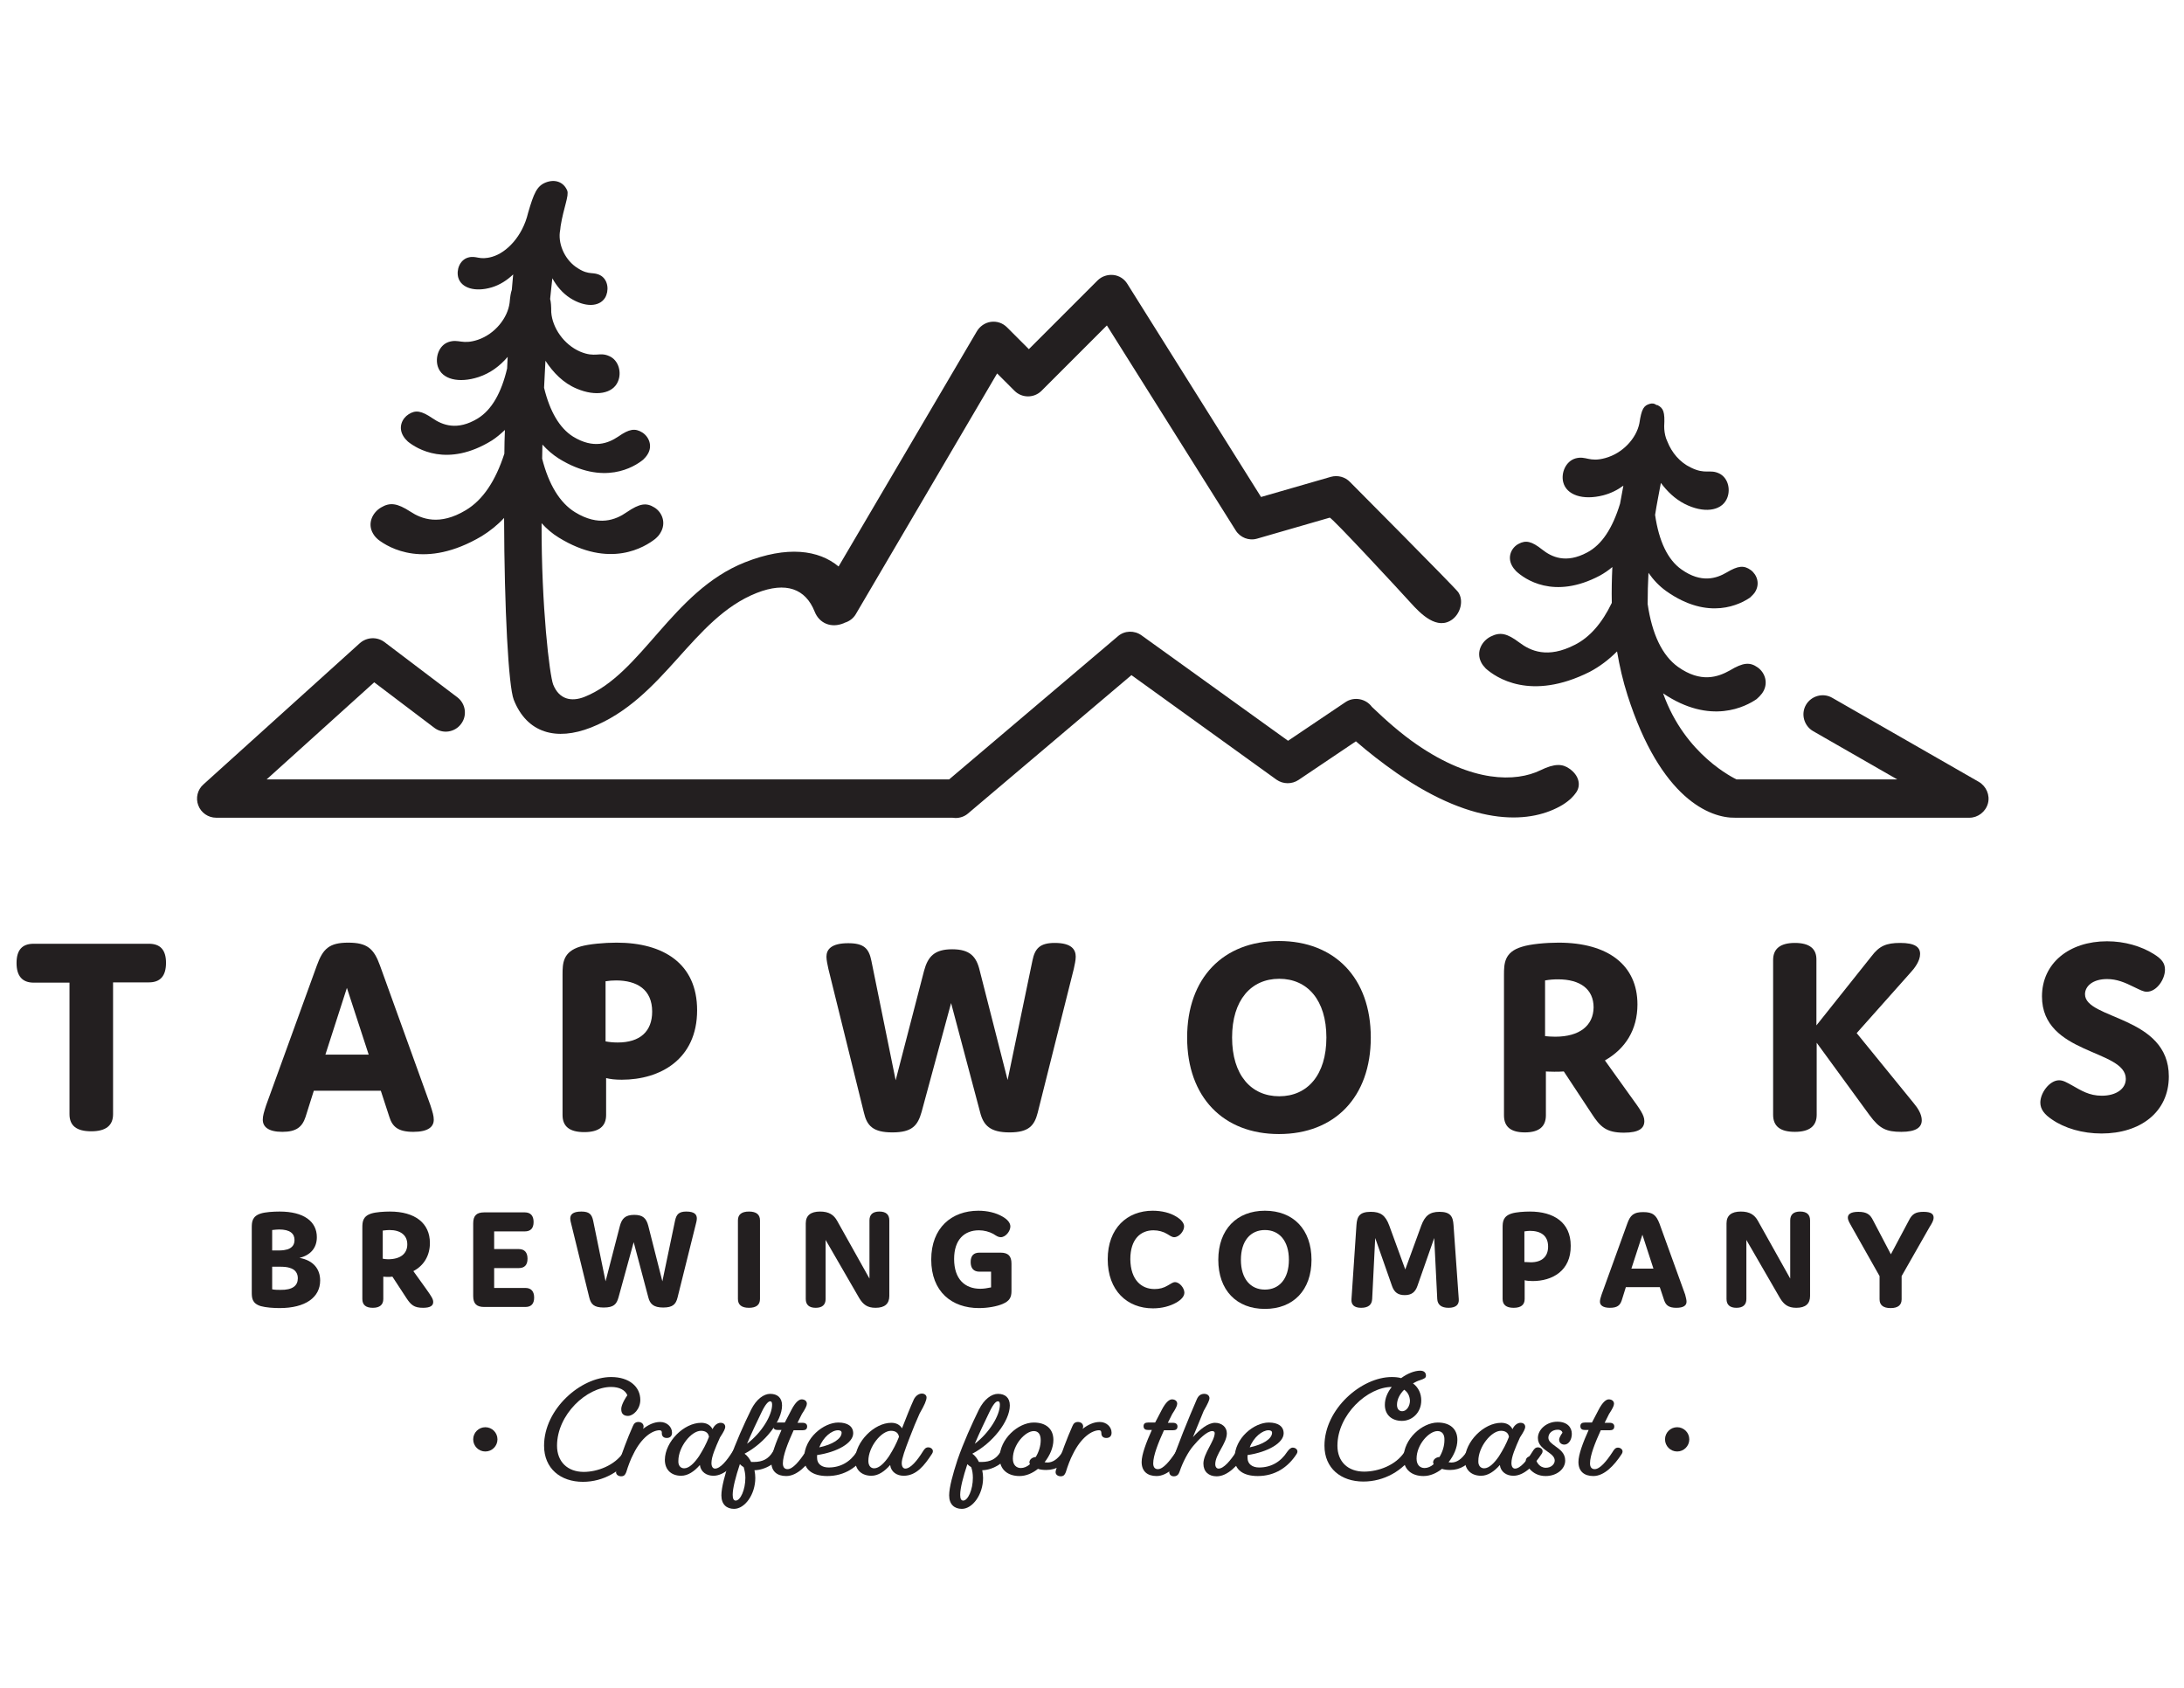 <?xml version="1.0" encoding="utf-8"?>
<!-- Generator: Adobe Illustrator 18.1.1, SVG Export Plug-In . SVG Version: 6.00 Build 0)  -->
<svg version="1.1" id="Layer_1" xmlns="http://www.w3.org/2000/svg" xmlns:xlink="http://www.w3.org/1999/xlink" x="0px" y="0px"
	 viewBox="0 0 792 612" enable-background="new 0 0 792 612" xml:space="preserve">
<g>
	<g>
		<g>
			<path fill="#231F20" d="M526.8,224.5c-5.6,4.3-11.7-2-15.3-6c-3.6-4-28.6-31-29.3-30.8l-26.3,7.6c-3,0.9-6.2-0.4-7.8-3
				l-46.7-74.3l-23.7,23.7c-2.7,2.7-7.1,2.7-9.8,0l-6.3-6.3l-51.2,87.2c-0.9,1.6-2.4,2.7-4.1,3.2c-0.1,0.1-0.2,0.1-0.4,0.2
				c-4.4,1.8-8.8,0.1-10.5-4.3c-3.3-8.2-10.3-10.9-21-6.7c-23.5,9.3-33.4,38.3-60.1,48.8c-12.5,4.9-23.2,2.1-28-10.1
				c-1.9-4.9-3.4-32.8-3.5-65.9c-2.4,2.6-5.2,4.8-8.1,6.6c-20.6,12.2-33.7,4.2-37.5,1.3c-0.9-0.8-1.3-1.2-1.9-2.2
				c-2.2-3.7-0.2-7.7,2.9-9.5c3.2-1.9,5.8-1.6,10.6,1.5c4.1,2.7,10.6,5.2,20.1-0.5c6.2-3.7,10.8-10.6,14-20.5c0-2.9,0.1-5.7,0.2-8.6
				c-1.5,1.4-3,2.7-4.7,3.8c-16.2,10-27.3,3-30.5,0.4c-0.7-0.7-1.1-1.1-1.6-1.9c-2-3.2-0.5-6.5,1.9-8c2.5-1.6,4.6-1.3,8.7,1.5
				c3.5,2.4,8.9,4.6,16.4,0c5-3.1,8.5-9.2,10.6-18.1c0.1-1.4,0.1-2.8,0.2-4.2c-2.8,3.3-6.3,5.9-10.5,7.3c-7.3,2.4-13.3,0.8-14.8-3.7
				c-1.1-3.3,0.3-7.8,3.9-9c3.7-1.2,4.9,1.1,10.6-0.8c6.2-2.1,10.8-7.9,11.5-13.4c0.2-2.2,0.4-3.6,0.8-4.7c0.2-1.9,0.3-3.8,0.5-5.6
				c-2.2,2.1-4.8,3.8-7.8,4.7c-6.1,1.8-11,0.2-12.1-3.5c-0.8-2.8,0.5-6.4,3.5-7.3c3.1-0.9,4,1.1,8.8-0.3c5.2-1.5,11-7.4,13-15.9
				c2.1-7.2,3.2-9.7,6.3-11c3.5-1.4,6.6-0.2,7.9,2.9c0.7,1.9-1.3,6.1-2.4,12.9c-0.1,0.7-0.1,1.4-0.3,2.3c-0.5,4.6,2,10.2,6.6,13
				c4.2,2.7,5.6,1,8.4,2.7c2.6,1.7,2.9,5.5,1.4,8c-2.1,3.3-7.2,3.5-12.6,0.1c-2.8-1.8-4.9-4.3-6.5-7.2c-0.3,2.4-0.5,4.9-0.8,7.5
				c0.3,1.1,0.4,2.6,0.4,4.8c0.4,5.6,4.5,11.7,10.5,14.3c5.5,2.3,6.9,0,10.5,1.6c3.5,1.5,4.6,6,3.2,9.2c-1.8,4.4-8,5.6-15,2.6
				c-4.8-2-8.5-5.8-11.3-10.1c-0.2,3.2-0.3,6.5-0.5,9.8c2.1,8.6,5.6,14.6,10.5,17.7c7.5,4.6,12.8,2.4,16.4,0c4-2.8,6.1-3.1,8.7-1.5
				c2.4,1.5,3.9,4.9,1.9,8c-0.5,0.8-0.9,1.2-1.6,1.9c-3.2,2.6-14.3,9.6-30.5-0.4c-2.2-1.4-4.2-3.1-6-5.1c0,1.7-0.1,3.4-0.1,5.1
				c2.4,9.4,6.4,16,11.9,19.4c8.6,5.3,14.8,2.8,18.8,0c4.7-3.2,7.1-3.5,10-1.7c2.8,1.7,4.4,5.6,2.2,9.2c-0.6,1-1,1.4-1.9,2.2
				c-3.7,2.9-16.4,11-35-0.5c-2.3-1.4-4.4-3.2-6.2-5.2c-0.1,30.3,2.9,55.1,4.2,58.5c2.2,5.5,6.7,6.3,11.3,4.5
				c20.8-8.2,31.8-38.3,58.2-48.8c15.4-6.1,26.8-4.5,34,1.5l50.1-85.2c1.1-1.9,3-3.2,5.1-3.5c2.2-0.3,4.3,0.4,5.9,2l7.9,7.9
				l24.9-24.9c1.5-1.5,3.6-2.2,5.7-2c2.1,0.2,4,1.4,5.1,3.2l48.5,77.3l25.3-7.3c2.5-0.7,5.2,0,7,1.9c0,0,38,38.2,39.2,39.9
				C530.9,217.8,529.6,222.3,526.8,224.5z"/>
			<path fill="#231F20" d="M538.8,242.4c-0.8-0.9-1.2-1.3-1.7-2.3c-1.9-3.8,0.3-7.7,3.5-9.3c3.4-1.7,5.9-1.2,10.4,2.2
				c4,3,10.2,5.9,20.1,0.8c5.4-2.7,9.9-7.9,13.4-15.2c-0.1-4.3,0-8.7,0.2-13c-1.4,1.2-2.9,2.2-4.5,3.1c-16.8,8.9-27.4,1.2-30.4-1.6
				c-0.7-0.8-1-1.1-1.5-2c-1.8-3.3-0.1-6.6,2.4-7.9c2.6-1.4,4.7-1,8.6,2.1c3.3,2.6,8.5,5.2,16.3,1c5.3-2.8,9.2-8.8,11.9-17.7
				c0.4-2.2,0.8-4.3,1.2-6.5c-2.2,1.6-4.6,2.8-7.3,3.5c-7.4,1.9-13.3-0.1-14.5-4.7c-0.9-3.4,0.9-7.7,4.5-8.7c3.8-1,4.9,1.5,10.7-0.1
				c6.3-1.7,11.3-7.1,12.4-12.6c0.8-5.3,1.6-6.5,3.9-7.1c0.8-0.2,1.6-0.1,2.2,0.4c0.2,0.1,0.4,0.1,0.5,0.1c2.1,1.1,2.7,2.4,2.4,7.7
				c0,1.4,0.2,2.9,0.7,4.4c0.2,0.4,0.3,0.8,0.5,1.2c1.5,3.8,4.4,7.4,8.4,9.3c5.4,2.7,6.9,0.5,10.4,2.2c3.4,1.7,4.2,6.3,2.6,9.4
				c-2.1,4.2-8.3,5.1-15.2,1.6c-3.5-1.8-6.3-4.5-8.6-7.6c-0.7,3.8-1.5,7.7-2.1,11.6c0,0,0,0,0,0c1.4,9.6,4.6,16.3,9.6,19.8
				c7.2,5.1,12.7,3.2,16.3,1.1c4.2-2.5,6.3-2.7,8.8-0.9c2.3,1.7,3.5,5.1,1.4,8.2c-0.6,0.8-1,1.1-1.7,1.8c-3.4,2.3-14.9,8.6-30.4-2.4
				c-2.5-1.8-4.6-4-6.4-6.6c-0.2,3.8-0.3,7.5-0.3,11.3l0,0c1.6,11,5.3,18.7,11,22.8c8.3,5.9,14.5,3.7,18.8,1.3
				c4.8-2.9,7.3-3.1,10.1-1.1c2.7,1.9,4.1,5.9,1.6,9.4c-0.7,0.9-1.1,1.3-2,2.1c-3.8,2.6-16.6,9.6-33.9-2.1
				c8,22.5,25.9,30.8,26.6,31.2H688l-30.5-17.5c-3.3-1.9-4.5-6.2-2.6-9.5c1.9-3.3,6.2-4.5,9.5-2.6l53.2,30.5
				c2.7,1.6,4.1,4.8,3.3,7.8c-0.8,3-3.6,5.2-6.7,5.2h-84.9c-9.2,0.2-27.1-6.9-39.1-44.4c-1.7-5.3-2.9-10.6-3.8-15.9
				c-3,3-6.3,5.5-9.9,7.4C555,254.4,542.4,245.6,538.8,242.4z"/>
			<path fill="#231F20" d="M73.8,284.4l56.7-51.2c2.5-2.2,6.2-2.4,8.9-0.4l26.4,20c3.1,2.3,3.7,6.7,1.4,9.7
				c-2.3,3.1-6.7,3.7-9.7,1.4l-21.8-16.5l-39,35.2h247.5l61.2-51.9c2.4-2.1,6-2.2,8.6-0.3l53.1,38.2l20.8-14
				c3.1-2.1,7.4-1.3,9.6,1.7c5.3,5.1,10.7,9.8,16.2,13.6c20.3,14,36,13.7,44.9,9.4c5.3-2.6,8.1-2.3,10.5-0.6c3.5,2.4,4.3,6,2.5,8.6
				c-0.9,1.3-2.2,2.8-4.9,4.5c-11.1,6.7-31.3,8.5-60.2-11.5c-5.3-3.7-10.2-7.5-14.8-11.5c0,0,0,0,0,0l-20.8,14
				c-2.4,1.6-5.6,1.6-8-0.1l-52.6-37.9L351,295c-1.3,1.1-2.9,1.6-4.5,1.6c-0.4,0-0.8-0.1-1.2-0.1c-0.1,0-0.2,0-0.3,0H78.4
				c-2.9,0-5.5-1.8-6.5-4.5C70.9,289.4,71.6,286.3,73.8,284.4z"/>
		</g>
		<g>
			<g>
				<path fill="#231F20" d="M54,342.2H12.2c-4.2,0-6.2,2.3-6.2,7c0,4.7,2.1,7.1,6.2,7.1h13V404c0,4.2,2.6,6.2,7.9,6.2
					s7.9-2.1,7.9-6.2v-47.8h13c4.2,0,6.2-2.4,6.2-7.1C60.2,344.4,58.1,342.2,54,342.2z"/>
				<path fill="#231F20" d="M110.8,405l3-9.5h24.3l3.1,9.5c1.1,3.5,3.1,5.4,8.7,5.4c5.5,0,7.4-1.9,7.4-4.4c0-1.4-0.4-2.7-1.2-5.2
					l-18.3-50.7c-2.2-6.1-4.6-8.3-11.5-8.3c-6.9,0-9.2,2.2-11.4,8.3l-18.4,50.7c-0.8,2.5-1.2,3.8-1.2,5.2c0,2.5,1.9,4.4,7.1,4.4
					C107.5,410.4,109.6,408.6,110.8,405z M125.8,358.2l7.9,24.2H118L125.8,358.2z"/>
				<path fill="#231F20" d="M210.5,343.2c-6.4,1.9-6.5,6.1-6.5,10.2v50.9c0,4.2,2.6,6.2,7.9,6.2c5.3,0,7.9-2.1,7.9-6.2v-13.4
					c1.5,0.4,3.3,0.6,5.7,0.6c13.9,0,27.3-7.4,27.3-25.2c0-16.9-12.2-24.5-29.2-24.5C219.1,341.8,213.6,342.3,210.5,343.2z
					 M236.5,366.8c0,7.2-4.4,11.2-12.5,11.2c-1.4,0-2.8-0.1-4.4-0.4v-21.8c1.2-0.2,2.5-0.3,3.8-0.3
					C231,355.5,236.5,358.8,236.5,366.8z"/>
				<path fill="#231F20" d="M382.5,341.9c-5.4,0-7.2,2-8.1,6.4l-9,43.3L355.3,352c-1.2-5.2-3.6-7.8-10-7.8c-6.4,0-8.8,2.6-10.2,7.8
					l-10.3,39.7l-8.8-43.3c-0.9-4.5-2.7-6.4-8.4-6.4c-6.2,0-7.9,2.3-7.9,4.9c0,1.2,0.4,3,0.7,4.4l12.9,52.2
					c1.1,4.7,3.3,7.1,10.3,7.1c7.2,0,9.2-2.5,10.6-7.4l10.7-39.5l10.5,39.5c1.2,4.9,3.7,7.4,10.7,7.4c6.9,0,9-2.4,10.2-7.1
					l13.1-52.2c0.3-1.4,0.7-3.1,0.7-4.4C390.1,344.3,388.6,341.9,382.5,341.9z"/>
				<path fill="#231F20" d="M430.5,376.2c0,21.6,13.1,35,33.3,35s33.3-13.4,33.3-35c0-21.6-13.1-35-33.3-35S430.5,354.6,430.5,376.2
					z M481,376.2c0,13.6-6.9,21.3-17.1,21.3s-17.1-7.7-17.1-21.3c0-13.6,6.9-21.3,17.1-21.3S481,362.6,481,376.2z"/>
				<path fill="#231F20" d="M593.8,364.2c0-14.2-10.6-22.4-28.6-22.4c-4.5,0-10.2,0.5-13.3,1.5c-6.4,1.9-6.5,6.1-6.5,10.2v50.9
					c0,4.2,2.5,6.2,7.6,6.2c5.1,0,7.6-2.1,7.6-6.2v-15.9c0.4,0,0.7,0.1,3,0.1c1.1,0,2.4,0,3.5-0.1l10.1,15.3
					c3.1,4.8,5.3,6.9,11.7,6.9c5.5,0,7.4-1.6,7.4-4.2c0-2.2-1.5-4.2-5.2-9.3l-9.1-12.7C589.4,380.3,593.8,373.4,593.8,364.2z
					 M564,375.9c-1.4,0-2.6-0.1-3.7-0.2v-20.2c1.7-0.3,3.2-0.4,4.7-0.4c8.1,0,12.9,3.6,12.9,10.2C577.8,371.9,572.8,375.9,564,375.9
					z"/>
				<path fill="#231F20" d="M650.9,341.9c-5.3,0-7.9,2.1-7.9,6.2v56.1c0,4.2,2.6,6.2,7.9,6.2c5.3,0,7.9-2.1,7.9-6.2v-26.1l19.2,26.3
					c3.6,4.9,6.1,6,11.5,6c5.3,0,7.4-1.6,7.4-4.2c0-2.2-1.4-4.4-3-6.3l-20.6-25.3l19.4-21.8c1.5-1.6,3.6-4.3,3.6-6.9
					c0-2.5-1.9-4-7.2-4c-5.1,0-7.6,1.1-10.4,4.8l-20,25.1v-23.7C658.8,344,656.2,341.9,650.9,341.9z"/>
				<path fill="#231F20" d="M756.1,360.5c0-2.9,2.8-5.5,8-5.5c3.5,0,6.4,1.2,9.8,2.9c2.3,1.1,3.4,1.7,4.6,1.7c3.6,0,6.6-4.5,6.6-8
					c0-2.4-1.2-3.9-4.1-5.7c-4.5-2.8-10.5-4.6-16.9-4.6c-13.8,0-23.6,8-23.6,20c0,21.2,30.4,19.1,30.4,29.9c0,3.6-3.5,6.1-8.7,6.1
					c-4.6,0-7.5-1.9-10.7-3.7c-2-1.1-3.3-1.9-4.8-1.9c-3.4,0-6.8,4.5-6.8,8.1c0,2.4,1.5,4.3,4.2,6.1c4.6,3.2,11.1,5.1,18,5.1
					c14,0,24.4-7.7,24.4-20.7C786.5,368.3,756.1,369.7,756.1,360.5z"/>
			</g>
			<g>
				<path fill="#231F20" d="M116.1,464.3c0,6.1-5.3,10-14.7,10c-2.2,0-5-0.2-6.8-0.7c-3.3-1-3.3-3.1-3.3-5.2v-23.2
					c0-2.1,0.1-4.2,3.3-5.2c1.6-0.5,4.4-0.7,6.8-0.7c8.8,0,13.5,3.6,13.5,9.3c0,3.8-2.2,6.5-6.3,7.5
					C113.7,457,116.1,460.2,116.1,464.3z M98.7,446v7.4h2.7c1.2,0,2.2-0.2,2.9-0.4c1.7-0.6,2.5-1.7,2.5-3.4c0-2.3-1.6-3.8-5.6-3.8
					C100.5,445.8,99.7,445.9,98.7,446z M108,463.5c0-1.7-0.8-3.2-3-3.8c-0.9-0.3-2.1-0.4-3.5-0.4h-2.8v8.2c1,0.2,2.1,0.2,2.9,0.2
					C106.2,467.8,108,466.1,108,463.5z"/>
				<path fill="#231F20" d="M157.1,472.1c0,1.3-1,2.1-3.7,2.1c-3.3,0-4.4-1.1-6-3.5l-5.1-7.8c-0.6,0.1-1.2,0.1-1.8,0.1
					c-1.2,0-1.3-0.1-1.5-0.1v8.1c0,2.1-1.3,3.2-3.8,3.2c-2.6,0-3.8-1.1-3.8-3.2v-25.8c0-2.1,0.1-4.2,3.3-5.2
					c1.6-0.5,4.5-0.7,6.7-0.7c9.1,0,14.5,4.2,14.5,11.4c0,4.6-2.2,8.2-6,10.2l4.6,6.4C156.4,470,157.1,471,157.1,472.1z
					 M140.7,456.6c4.5,0,7-2,7-5.4c0-3.3-2.4-5.2-6.5-5.2c-0.7,0-1.5,0.1-2.4,0.2v10.2C139.4,456.5,140,456.6,140.7,456.6z"/>
				<path fill="#231F20" d="M188.1,452.9c2.1,0,3.2,1.2,3.2,3.5c0,2.3-1.1,3.4-3.2,3.4h-8.9v7.2h11.3c2.1,0,3.2,1.2,3.2,3.5
					c0,2.3-1.1,3.4-3.2,3.4h-14.9c-2.8,0-4-1.2-4-4v-26.3c0-2.8,1.2-4,4-4h14.7c2.1,0,3.2,1.2,3.2,3.5c0,2.3-1.1,3.4-3.2,3.4h-11.1
					v6.4H188.1z"/>
				<path fill="#231F20" d="M224.3,470.4c-0.7,2.5-1.7,3.7-5.4,3.7c-3.5,0-4.6-1.2-5.2-3.6l-6.5-26.5c-0.2-0.7-0.4-1.6-0.4-2.2
					c0-1.3,0.8-2.5,4-2.5c2.9,0,3.8,1,4.3,3.3l4.5,22l5.2-20.1c0.7-2.6,1.9-4,5.2-4c3.2,0,4.4,1.3,5.1,4l5.1,20.1l4.6-22
					c0.5-2.3,1.4-3.3,4.1-3.3c3.1,0,3.8,1.2,3.8,2.5c0,0.6-0.2,1.5-0.4,2.2l-6.6,26.5c-0.6,2.4-1.7,3.6-5.2,3.6
					c-3.5,0-4.8-1.3-5.4-3.7l-5.3-20L224.3,470.4z"/>
				<path fill="#231F20" d="M275.6,471c0,2.1-1.3,3.2-4,3.2s-4-1.1-4-3.2v-28.5c0-2.1,1.3-3.2,4-3.2s4,1.1,4,3.2V471z"/>
				<path fill="#231F20" d="M299.4,471c0,2.1-1.2,3.2-3.6,3.2c-2.4,0-3.6-1.1-3.6-3.2v-27.4c0-2.9,1.8-4.3,5.2-4.3
					c3.2,0,5,1.2,6.2,3.4l11.7,20.9v-21.1c0-2.1,1.2-3.2,3.6-3.2c2.4,0,3.6,1.1,3.6,3.2v27.4c0,2.8-1.6,4.3-5,4.3
					c-3,0-4.5-1.2-5.9-3.5l-12.2-21.1V471z"/>
				<path fill="#231F20" d="M355.2,461.1c-2.1,0-3.2-1.2-3.2-3.5c0-2.3,1.1-3.4,3.2-3.4h7.6c2.8,0,4,1.2,4,4v9.9
					c0,2.2-0.6,3.6-3.2,4.7c-2.1,0.9-5.4,1.5-8.6,1.5c-9.8,0-17.3-5.9-17.3-17.6c0-11.5,7.4-17.7,17.1-17.7c3.2,0,6.3,0.7,8.7,2.1
					c1.8,1,2.9,2.3,2.9,3.6c0,1.7-1.7,3.9-3.5,3.9c-0.9,0-1.6-0.5-2.7-1.2c-1.5-0.8-3.3-1.3-5.2-1.3c-5.3,0-9,3.4-9,10.4
					c0,7.3,3.9,10.8,9.5,10.8c1.2,0,2.5-0.2,3.9-0.5v-5.7H355.2z"/>
				<path fill="#231F20" d="M418.7,467.4c1.8,0,3.3-0.4,4.8-1.3c1.1-0.6,1.8-1.2,2.6-1.2c1.7,0,3.4,2.2,3.4,3.8
					c0,1.4-1.2,2.6-2.9,3.6c-2.3,1.3-5.2,2.1-8.5,2.1c-9.3,0-16.4-6.4-16.4-17.8c0-11.3,7.1-17.6,16.3-17.6c3.4,0,6.4,0.8,8.5,2.1
					c1.7,1,2.9,2.3,2.9,3.6c0,1.7-1.8,3.9-3.6,3.9c-0.8,0-1.6-0.6-2.6-1.2c-1.3-0.8-3.1-1.3-4.9-1.3c-4.6,0-8.4,3.1-8.4,10.5
					C410,464.1,413.9,467.4,418.7,467.4z"/>
				<path fill="#231F20" d="M458.7,439c10.3,0,16.9,6.8,16.9,17.8c0,11-6.6,17.8-16.9,17.8c-10.3,0-16.9-6.8-16.9-17.8
					C441.8,445.8,448.5,439,458.7,439z M458.7,467.6c5.2,0,8.7-3.9,8.7-10.8c0-6.9-3.5-10.8-8.7-10.8c-5.2,0-8.7,3.9-8.7,10.8
					C450,463.7,453.5,467.6,458.7,467.6z"/>
				<path fill="#231F20" d="M514,466.3c-0.8,2.3-2.2,3.3-4.6,3.3c-2.4,0-3.8-1-4.6-3.3l-6.1-17.4l-1.1,22.1c-0.1,2.1-1.4,3.2-4,3.2
					c-2.5,0-3.7-1.1-3.5-3.2l1.8-26.8c0.2-3.2,1.2-4.8,5.2-4.8c3.5,0,5.3,1.2,6.7,5l5.8,15.9l5.8-15.9c1.3-3.5,3-5,6.6-5
					c3.9,0,4.9,1.6,5.1,4.8L529,471c0.2,2.1-1.1,3.2-3.7,3.2c-2.6,0-4-1.1-4.1-3.2l-1.1-22.1L514,466.3z"/>
				<path fill="#231F20" d="M555.8,464.5c-1.2,0-2.2-0.1-2.9-0.3v6.8c0,2.1-1.3,3.2-4,3.2s-4-1.1-4-3.2v-25.8c0-2.1,0.1-4.2,3.3-5.2
					c1.6-0.5,4.4-0.7,6.6-0.7c8.6,0,14.8,3.9,14.8,12.4C569.7,460.8,562.9,464.5,555.8,464.5z M555.1,457.7c4.1,0,6.3-2.1,6.3-5.7
					c0-4.1-2.8-5.7-6.6-5.7c-0.7,0-1.3,0.1-2,0.2v11.1C553.7,457.6,554.5,457.7,555.1,457.7z"/>
				<path fill="#231F20" d="M611.6,472c0,1.3-1,2.2-3.7,2.2c-2.8,0-3.8-1-4.4-2.7l-1.6-4.8h-12.3l-1.5,4.8c-0.6,1.8-1.6,2.7-4.3,2.7
					c-2.6,0-3.6-1-3.6-2.2c0-0.7,0.2-1.4,0.6-2.6l9.3-25.7c1.1-3.1,2.3-4.2,5.8-4.2c3.5,0,4.7,1.1,5.9,4.2l9.3,25.7
					C611.4,470.6,611.6,471.3,611.6,472z M599.6,460l-4-12.3l-4,12.3H599.6z"/>
				<path fill="#231F20" d="M633.3,471c0,2.1-1.2,3.2-3.6,3.2c-2.4,0-3.6-1.1-3.6-3.2v-27.4c0-2.9,1.8-4.3,5.2-4.3
					c3.2,0,5,1.2,6.2,3.4l11.7,20.9v-21.1c0-2.1,1.2-3.2,3.6-3.2c2.4,0,3.6,1.1,3.6,3.2v27.4c0,2.8-1.6,4.3-5,4.3
					c-3,0-4.5-1.2-5.9-3.5l-12.2-21.1V471z"/>
				<path fill="#231F20" d="M692.3,442.4c1.1-2.2,2.4-3,5.2-3c2.8,0,3.7,0.8,3.7,2.1c0,1.1-0.7,2.2-1.4,3.3l-10.2,17.9v8.4
					c0,2.1-1.3,3.2-4,3.2s-4-1.1-4-3.2v-8.4l-10-17.7c-0.7-1.3-1.5-2.4-1.5-3.5c0-1.2,1-2.1,3.8-2.1c3.1,0,4.3,1,5.3,3l6.5,12.4
					L692.3,442.4z"/>
			</g>
		</g>
	</g>
	<g>
		<path fill="#231F20" d="M227.5,505.9c-0.8-1.9-2.9-3-5.9-3c-8.8,0-19.6,10-19.6,21.3c0,5.8,3.8,9.5,9.7,9.5
			c4.9,0,11.2-2.3,14.4-7.1c0.6-1,1.1-1.6,2-1.6c0.9,0,1.7,0.6,1.7,1.4c0,0.3-0.1,0.6-0.3,0.9c-3.9,6.1-10.7,10-18.1,10
			c-8.1,0-14.1-4.8-14.1-13.1c0-13.3,13.3-24.9,24.3-24.9c6.7,0,10.6,3.6,10.6,8.3c0,3.3-2.5,5.8-4.5,5.8c-1.6,0-2.4-0.9-2.4-2.3
			C225.2,510.2,225.8,508.4,227.5,505.9z"/>
		<path fill="#231F20" d="M239.2,518.6c-2.6,0-6.5,2.5-9.5,8.6c-1,1.9-1.9,4.3-2.6,6.6v0c-0.3,0.6-0.5,1.5-1.9,1.5
			c-0.8,0-1.8-0.5-1.8-1.5c0-0.5,0.3-1.3,0.3-1.3v0c2-6.1,3.8-10.9,5.8-15.4c0.4-1,1-1.5,2-1.5c0.9,0,1.9,0.5,1.9,1.7
			c0,0.2-0.1,0.5-0.2,0.8c1.8-1.4,3.9-2.5,6.2-2.5c2.4,0,4.3,1.7,4.3,3.9c0,1.2-0.7,1.9-1.9,1.9c-1.3,0-1.8-0.8-1.8-1.7
			C240.1,519,239.8,518.6,239.2,518.6z"/>
		<path fill="#231F20" d="M254.3,515.9c1.9,0,3.3,0.8,4.1,2.3c0.6-1.4,1.8-2.3,2.9-2.3c1.1,0,1.7,0.6,1.7,1.5c0,0.6-0.5,1.7-1.9,3.8
			c-1.7,3.8-3.1,7-3.1,9.3c0,1.4,0.6,2,1.3,2c1.9,0,4.3-2.9,6.3-6.1c0.6-1,1.1-1.6,2-1.6c0.9,0,1.7,0.6,1.7,1.4
			c0,0.3-0.1,0.6-0.3,0.9c-2.8,4.3-6.4,8-10.3,8c-2.5,0-4.6-1.4-4.9-3.9c-2,2.3-4.3,3.9-6.8,3.9c-3.4,0-5.9-2-5.9-5.8
			C241.2,522.7,248,515.9,254.3,515.9z M248.1,532.4c1.8,0,3.7-1.9,5.4-4.4c1.5-2.4,2.6-4.4,3.6-7c-0.2-1.4-1.2-2.2-2.9-2.2
			c-3.5,0-8.2,5.8-8.2,10.9C245.9,531.5,246.9,532.4,248.1,532.4z"/>
		<path fill="#231F20" d="M273.6,533.1c0.2,1,0.3,1.9,0.3,2.8c0,6-3.8,11.2-7.7,11.2c-2.7,0-4.6-1.6-4.6-4.9c0-2.8,1.3-7.6,3-12.8
			c2.2-6.4,5.3-13.2,7.8-18.3c1.9-3.8,4.6-5.7,6.9-5.7c2.6,0,4.3,1.4,4.3,4.2c0,5.7-6.3,13.7-13.6,17.5c1,0.7,1.8,1.8,2.4,3
			c0.3,0,0.5,0,0.9,0c3.4,0,5.4-1.2,6.9-3.6c0.6-1,1.1-1.6,2-1.6c0.9,0,1.7,0.6,1.7,1.4c0,0.3-0.1,0.6-0.3,0.9
			C281.5,530.6,277.5,533,273.6,533.1z M269.7,532c-0.5-0.3-1-0.7-1.4-1.1c-1.5,4.5-2.6,8.7-2.6,11.1c0,1.5,0.4,2.1,1.1,2.1
			c1.7,0,3.5-3.9,3.5-8.3C270.3,534.4,270,533.1,269.7,532z M276.2,512c-1.7,3.5-3.6,7.5-5.3,11.5c5.3-4,9.1-10.3,9.1-14.2
			c0-0.9-0.3-1.2-0.7-1.2C278.7,508.1,277.7,508.9,276.2,512z"/>
		<path fill="#231F20" d="M294,524.9c0.9,0,1.7,0.6,1.7,1.4c0,0.3-0.1,0.6-0.3,0.9c-2.8,4.3-6.4,8-10.3,8c-3.3,0-5.4-1.7-5.4-5.1
			c0-2.7,1.7-7.2,3.7-11.6h-1.4c-1,0-1.6-0.4-1.6-1.4c0-0.9,0.6-1.3,1.6-1.3h2.6l2.4-4.6c1.5-2.9,2.8-3.8,3.7-3.8
			c1.1,0,1.9,0.6,1.9,1.6c0,0.7-0.6,1.9-1.8,3.7l-1.6,3.2h1.9c1,0,1.6,0.5,1.6,1.3c0,1-0.6,1.4-1.6,1.4h-3.3
			c-2.1,4.6-3.9,9.2-3.9,12c0,1.5,0.7,2.1,1.7,2.1c1.9,0,4.3-2.9,6.4-6.1C292.6,525.6,293.1,524.9,294,524.9z"/>
		<path fill="#231F20" d="M312.7,524.9c0.9,0,1.7,0.6,1.7,1.4c0,0.3-0.1,0.6-0.3,0.9c-3.1,4.8-7.8,8-14.1,8c-5.3,0-8.4-2.3-8.4-6.4
			c0-7.5,7.2-13,12.4-13c3.4,0,5.4,1.4,5.4,3.9c0,3.5-5.7,6.8-13.1,7.9c0,0.3,0,0.7,0,1c0,2.3,1.8,3.5,4.2,3.5c4.3,0,7.8-2,10.2-5.7
			C311.3,525.6,311.8,524.9,312.7,524.9z M297.1,524.8c4.8-1,8.1-3.1,8.1-5.3c0-0.6-0.5-0.9-1.3-0.9
			C301.6,518.6,298.5,521.1,297.1,524.8z"/>
		<path fill="#231F20" d="M323.2,515.9c1.8,0,3.1,0.7,3.9,2c1.3-3.4,3.2-8.1,4.3-10.5c0.7-1.4,1.9-2.1,2.9-2.1c1,0,1.7,0.6,1.7,1.4
			c0,1-0.7,2.7-2.5,5.8c-1.1,2.4-2.5,5.8-3.6,8.7c-1.7,4.4-2.9,7.7-2.9,9.3c0,1.4,0.6,2,1.3,2c1.9,0,4.3-2.9,6.3-6.1
			c0.6-1,1.1-1.6,2-1.6c0.9,0,1.7,0.6,1.7,1.4c0,0.3-0.1,0.6-0.3,0.9c-2.8,4.3-5.7,8-10.3,8c-2.5,0-4.6-1.4-4.9-3.9
			c-2,2.3-4.3,3.9-6.8,3.9c-3.4,0-5.9-2-5.9-5.8C310.2,522.8,317,515.9,323.2,515.9z M317,532.4c1.8,0,3.7-1.9,5.4-4.4
			c1.5-2.4,2.6-4.4,3.6-7c-0.2-1.4-1.2-2.2-2.9-2.2c-3.5,0-8.2,5.8-8.2,10.9C314.9,531.5,315.8,532.4,317,532.4z"/>
		<path fill="#231F20" d="M356.2,533.1c0.2,1,0.3,1.9,0.3,2.8c0,6-3.8,11.2-7.7,11.2c-2.7,0-4.6-1.6-4.6-4.9c0-2.8,1.3-7.6,3-12.8
			c2.2-6.4,5.3-13.2,7.8-18.3c1.9-3.8,4.6-5.7,6.9-5.7c2.6,0,4.3,1.4,4.3,4.2c0,5.7-6.3,13.7-13.6,17.5c1,0.7,1.8,1.8,2.4,3
			c0.3,0,0.5,0,0.9,0c3.4,0,5.4-1.2,6.9-3.6c0.6-1,1.1-1.6,2-1.6c0.9,0,1.7,0.6,1.7,1.4c0,0.3-0.1,0.6-0.3,0.9
			C364,530.6,360,533,356.2,533.1z M352.2,532c-0.5-0.3-1-0.7-1.4-1.1c-1.5,4.5-2.6,8.7-2.6,11.1c0,1.5,0.4,2.1,1.1,2.1
			c1.7,0,3.5-3.9,3.5-8.3C352.8,534.4,352.6,533.1,352.2,532z M358.8,512c-1.7,3.5-3.6,7.5-5.3,11.5c5.3-4,9.1-10.3,9.1-14.2
			c0-0.9-0.3-1.2-0.7-1.2C361.2,508.1,360.3,508.9,358.8,512z"/>
		<path fill="#231F20" d="M379.4,533c-1.1,0-2.1-0.1-3-0.4c-2,1.6-4.3,2.6-6.7,2.6c-4.2,0-7.2-2.3-7.2-6.6c0-6.8,6.7-12.8,12.4-12.8
			c4.4,0,7.1,2.3,7.1,6.3c0,2.8-1.3,5.7-3.2,8.1c0.3,0,0.6,0.1,1,0.1c1.9,0,3.7-1.1,5.5-3.8c0.6-1,1.1-1.6,2-1.6
			c0.9,0,1.7,0.6,1.7,1.4c0,0.3-0.1,0.6-0.3,0.9C386.2,531.2,383.1,533,379.4,533z M374.9,518.9c-3.1,0-7.6,4.9-7.6,10
			c0,2.3,1.3,3.4,2.9,3.4c1.1,0,2.3-0.5,3.3-1.4c-0.1-0.2-0.2-0.5-0.2-0.6c0-1.1,1-1.9,2.3-2c1.1-1.8,1.8-4,1.8-6.1
			C377.4,519.9,376.4,518.9,374.9,518.9z"/>
		<path fill="#231F20" d="M398.6,518.6c-2.6,0-6.5,2.5-9.5,8.6c-1,1.9-1.9,4.3-2.6,6.6v0c-0.3,0.6-0.5,1.5-1.9,1.5
			c-0.8,0-1.8-0.5-1.8-1.5c0-0.5,0.3-1.3,0.3-1.3v0c2-6.1,3.8-10.9,5.8-15.4c0.4-1,1-1.5,2-1.5c0.9,0,1.9,0.5,1.9,1.7
			c0,0.2-0.1,0.5-0.2,0.8c1.8-1.4,3.9-2.5,6.2-2.5c2.4,0,4.3,1.7,4.3,3.9c0,1.2-0.7,1.9-1.9,1.9c-1.3,0-1.8-0.8-1.8-1.7
			C399.4,519,399.2,518.6,398.6,518.6z"/>
		<path fill="#231F20" d="M428.3,524.9c0.9,0,1.7,0.6,1.7,1.4c0,0.3-0.1,0.6-0.3,0.9c-2.8,4.3-6.4,8-10.3,8c-3.3,0-5.4-1.7-5.4-5.1
			c0-2.7,1.7-7.2,3.7-11.6h-1.4c-1,0-1.6-0.4-1.6-1.4c0-0.9,0.6-1.3,1.6-1.3h2.6l2.4-4.6c1.5-2.9,2.8-3.8,3.7-3.8
			c1.1,0,1.9,0.6,1.9,1.6c0,0.7-0.6,1.9-1.8,3.7l-1.6,3.2h1.9c1,0,1.6,0.5,1.6,1.3c0,1-0.6,1.4-1.6,1.4h-3.3
			c-2.1,4.6-3.9,9.2-3.9,12c0,1.5,0.7,2.1,1.7,2.1c1.9,0,4.3-2.9,6.4-6.1C426.9,525.6,427.4,524.9,428.3,524.9z"/>
		<path fill="#231F20" d="M441.2,535.3c-2.9,0-4.8-1.7-4.8-4.6c0-3.7,4.1-8.2,4.1-11.1c0-0.4-0.3-0.7-0.9-0.7c-1.9,0-4.9,3-6.9,5.4
			c-1.8,2.1-3.8,5.9-4.9,9.2c-0.3,0.9-0.8,1.8-2.1,1.8c-0.9,0-1.7-0.5-1.7-1.7c0-0.4,0-0.6,0.2-1.1c2.8-8.5,6.7-17.9,9.8-25.1
			c0.6-1.4,1.5-2,2.7-2c1.2,0,1.9,0.7,1.9,1.6c0,0.6-0.5,1.8-2.1,4.6l-3.9,9.5c2.5-2.8,5.5-5.2,8-5.2c2.4,0,4.3,1.5,4.3,3.8
			c0,3.7-4.2,7.6-4.2,11.2c0,1,0.5,1.6,1.2,1.6c1.9,0,4.3-2.9,6.4-6.1c0.6-1,1.1-1.6,2-1.6c0.9,0,1.7,0.6,1.7,1.4
			c0,0.3-0.1,0.6-0.3,0.9C448.8,531.5,445.1,535.3,441.2,535.3z"/>
		<path fill="#231F20" d="M468.8,524.9c0.9,0,1.7,0.6,1.7,1.4c0,0.3-0.1,0.6-0.3,0.9c-3.1,4.8-7.8,8-14.1,8c-5.3,0-8.4-2.3-8.4-6.4
			c0-7.5,7.2-13,12.4-13c3.4,0,5.4,1.4,5.4,3.9c0,3.5-5.7,6.8-13.1,7.9c0,0.3,0,0.7,0,1c0,2.3,1.8,3.5,4.2,3.5c4.3,0,7.8-2,10.2-5.7
			C467.4,525.6,468,524.9,468.8,524.9z M453.2,524.8c4.8-1,8.1-3.1,8.1-5.3c0-0.6-0.5-0.9-1.3-0.9
			C457.8,518.6,454.6,521.1,453.2,524.8z"/>
		<path fill="#231F20" d="M509.3,526.5c0.6-1,1.1-1.6,2-1.6c0.9,0,1.7,0.6,1.7,1.4c0,0.3-0.1,0.6-0.3,0.9c-3.9,6.1-10.8,10-18.3,10
			c-8.1,0-14.1-4.8-14.1-13c0-13.3,13.4-24.9,24.4-24.9c1.2,0,2.4,0.1,3.4,0.4c2.3-1.7,4.9-2.7,6.9-2.7c1.4,0,2.1,0.7,2.1,1.8
			c0,0.8-0.5,1.1-2.3,1.7c-0.7,0.2-1.5,0.6-2.4,1.1c2,1.5,3,3.7,3,6.2c0,4.4-3.3,7.4-7,7.4c-3.7,0-6.2-2.2-6.2-5.8
			c0-2.4,1-4.6,2.5-6.5c-8.8,0-19.7,10.1-19.7,21.3c0,5.8,3.8,9.4,9.7,9.4C499.8,533.6,506.2,531.3,509.3,526.5z M509.2,503.9
			c-1.5,1.5-2.6,3.4-2.6,5.5c0,1.5,0.8,2.3,1.9,2.3c1.6,0,2.8-1.9,2.8-3.8C511.2,506.1,510.5,504.8,509.2,503.9z"/>
		<path fill="#231F20" d="M525.9,533c-1.1,0-2.1-0.1-3-0.4c-2,1.6-4.3,2.6-6.7,2.6c-4.2,0-7.2-2.3-7.2-6.6c0-6.8,6.7-12.8,12.4-12.8
			c4.4,0,7.1,2.3,7.1,6.3c0,2.8-1.3,5.7-3.2,8.1c0.3,0,0.6,0.1,1,0.1c1.9,0,3.7-1.1,5.5-3.8c0.6-1,1.1-1.6,2-1.6
			c0.9,0,1.7,0.6,1.7,1.4c0,0.3-0.1,0.6-0.3,0.9C532.6,531.2,529.5,533,525.9,533z M521.3,518.9c-3.1,0-7.6,4.9-7.6,10
			c0,2.3,1.3,3.4,2.9,3.4c1.1,0,2.3-0.5,3.3-1.4c-0.1-0.2-0.2-0.5-0.2-0.6c0-1.1,1-1.9,2.3-2c1.1-1.8,1.8-4,1.8-6.1
			C523.9,519.9,522.8,518.9,521.3,518.9z"/>
		<path fill="#231F20" d="M544.4,515.9c1.9,0,3.3,0.8,4.1,2.3c0.6-1.4,1.8-2.3,2.9-2.3c1.1,0,1.7,0.6,1.7,1.5c0,0.6-0.5,1.7-1.9,3.8
			c-1.7,3.8-3.1,7-3.1,9.3c0,1.4,0.6,2,1.3,2c1.9,0,4.3-2.9,6.3-6.1c0.6-1,1.1-1.6,2-1.6c0.9,0,1.7,0.6,1.7,1.4
			c0,0.3-0.1,0.6-0.3,0.9c-2.8,4.3-6.4,8-10.3,8c-2.5,0-4.6-1.4-4.9-3.9c-2,2.3-4.3,3.9-6.8,3.9c-3.4,0-5.9-2-5.9-5.8
			C531.3,522.7,538.1,515.9,544.4,515.9z M538.2,532.4c1.8,0,3.7-1.9,5.4-4.4c1.5-2.4,2.6-4.4,3.6-7c-0.2-1.4-1.2-2.2-2.9-2.2
			c-3.5,0-8.2,5.8-8.2,10.9C536,531.5,537,532.4,538.2,532.4z"/>
		<path fill="#231F20" d="M555.2,528c1.2,0,1.5,0.5,1.8,1.3c0.3,0.9,1.3,2.9,3.6,2.9c1.9,0,3.2-1.3,3.2-2.6s-1.1-2.2-2.4-3.1
			c-1.8-1.3-3.7-2.6-3.7-5.1c0-3.1,3.2-5.9,7-5.9c3.7,0,5.3,2.1,5.3,4.4c0,2.2-1.2,3.9-2.7,3.9c-1,0-1.9-0.6-1.9-1.8
			c0-0.7,0.7-1.8,1.2-2.5c-0.1-0.6-0.7-1.1-1.7-1.1c-2,0-3.4,1.3-3.4,2.9c0,1.3,1.2,2.1,2.4,3c1.8,1.3,3.7,2.6,3.7,5.3
			c0,3-3,5.6-7.1,5.6c-5.1,0-7.2-4.2-7.2-5.5C553.3,528.6,554.3,528,555.2,528z"/>
		<path fill="#231F20" d="M586.7,524.9c0.9,0,1.7,0.6,1.7,1.4c0,0.3-0.1,0.6-0.3,0.9c-2.8,4.3-6.4,8-10.3,8c-3.3,0-5.4-1.7-5.4-5.1
			c0-2.7,1.7-7.2,3.7-11.6h-1.4c-1,0-1.6-0.4-1.6-1.4c0-0.9,0.6-1.3,1.6-1.3h2.6l2.4-4.6c1.5-2.9,2.8-3.8,3.7-3.8
			c1.1,0,1.9,0.6,1.9,1.6c0,0.7-0.6,1.9-1.8,3.7l-1.6,3.2h1.9c1,0,1.6,0.5,1.6,1.3c0,1-0.6,1.4-1.6,1.4h-3.3
			c-2.1,4.6-3.9,9.2-3.9,12c0,1.5,0.7,2.1,1.7,2.1c1.9,0,4.3-2.9,6.4-6.1C585.3,525.6,585.8,524.9,586.7,524.9z"/>
	</g>
	<g>
		<circle fill="#231F20" cx="176" cy="521.9" r="4.4"/>
		<circle fill="#231F20" cx="608.2" cy="521.9" r="4.4"/>
	</g>
</g>
</svg>
